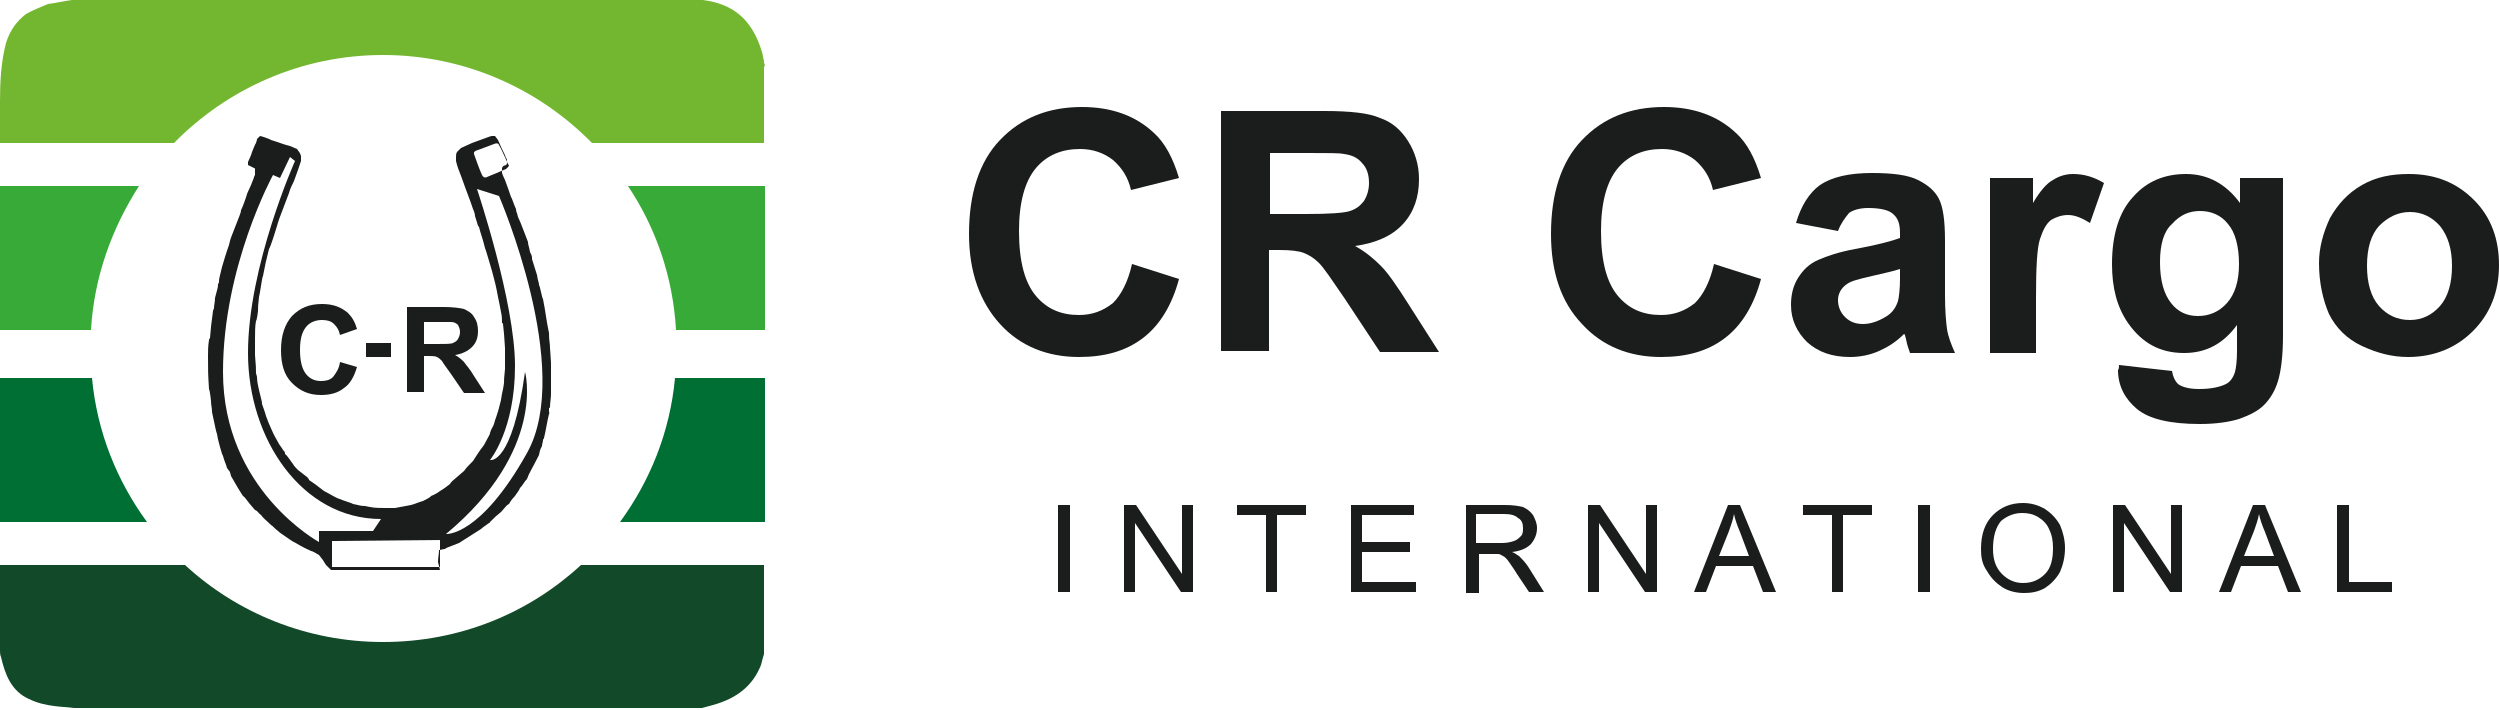 <?xml version="1.0" encoding="UTF-8"?>
<svg width="250px" height="71px" viewBox="0 0 250 71" version="1.1" xmlns="http://www.w3.org/2000/svg" xmlns:xlink="http://www.w3.org/1999/xlink">
    <!-- Generator: Sketch 46.2 (44496) - http://www.bohemiancoding.com/sketch -->
    <title>CRCA logotyp_250px</title>
    <desc>Created with Sketch.</desc>
    <defs></defs>
    <g id="Page-1" stroke="none" stroke-width="1" fill="none" fill-rule="evenodd">
        <g id="CRCA-logotyp_250px" fill-rule="nonzero">
            <g id="Group" transform="translate(96, 10)" fill="#1B1D1C">
                <path d="M17.2,16.4 L21.9,17.9 C21.2,20.5 20,22.5 18.3,23.8 C16.6,25.1 14.5,25.7 11.9,25.7 C8.7,25.7 6,24.6 4,22.4 C2,20.2 0.9,17.2 0.9,13.4 C0.9,9.4 1.9,6.2 4,4 C6.1,1.8 8.8,0.7 12.2,0.7 C15.2,0.7 17.6,1.6 19.4,3.3 C20.5,4.3 21.3,5.8 21.9,7.8 L17.1,9 C16.8,7.7 16.2,6.8 15.3,6 C14.4,5.3 13.3,4.9 12,4.9 C10.2,4.9 8.7,5.5 7.6,6.8 C6.5,8.1 5.9,10.2 5.9,13.1 C5.9,16.2 6.5,18.3 7.6,19.6 C8.7,20.9 10.1,21.5 11.9,21.5 C13.2,21.5 14.3,21.1 15.3,20.3 C16.1,19.5 16.8,18.2 17.2,16.4 Z" id="Shape"></path>
                <path d="M26.1,25.3 L26.1,1.1 L36.4,1.1 C39,1.1 40.9,1.3 42,1.8 C43.2,2.2 44.1,3 44.8,4.1 C45.5,5.2 45.9,6.5 45.9,7.9 C45.9,9.7 45.4,11.2 44.3,12.4 C43.2,13.6 41.6,14.3 39.5,14.6 C40.6,15.2 41.4,15.9 42.1,16.6 C42.8,17.3 43.7,18.6 44.9,20.5 L47.9,25.2 L42,25.2 L38.5,19.9 C37.2,18 36.4,16.8 35.9,16.3 C35.4,15.8 34.9,15.5 34.4,15.3 C33.9,15.1 33.1,15 31.9,15 L30.9,15 L30.9,25.1 L26.1,25.1 L26.1,25.3 Z M31,11.4 L34.6,11.4 C36.9,11.4 38.4,11.3 39,11.1 C39.6,10.9 40,10.6 40.4,10.1 C40.7,9.6 40.9,9 40.9,8.3 C40.9,7.5 40.7,6.8 40.2,6.3 C39.8,5.8 39.2,5.5 38.4,5.4 C38,5.3 36.8,5.3 34.8,5.3 L31,5.3 L31,11.4 Z" id="Shape"></path>
                <path d="M75.4,16.4 L80.1,17.9 C79.4,20.5 78.2,22.5 76.5,23.8 C74.8,25.1 72.7,25.7 70.1,25.7 C66.9,25.7 64.2,24.6 62.2,22.4 C60.1,20.2 59.1,17.2 59.1,13.4 C59.1,9.4 60.1,6.2 62.2,4 C64.3,1.8 67,0.7 70.4,0.7 C73.4,0.7 75.8,1.6 77.6,3.3 C78.7,4.3 79.5,5.8 80.1,7.8 L75.3,9 C75,7.7 74.4,6.8 73.5,6 C72.6,5.3 71.5,4.9 70.2,4.9 C68.4,4.9 66.9,5.5 65.8,6.8 C64.7,8.1 64.1,10.2 64.1,13.1 C64.1,16.2 64.7,18.3 65.8,19.6 C66.9,20.9 68.3,21.5 70.1,21.5 C71.4,21.5 72.5,21.1 73.5,20.3 C74.3,19.5 75,18.2 75.4,16.4 Z" id="Shape"></path>
                <path d="M87.8,13.1 L83.6,12.3 C84.1,10.6 84.9,9.3 86,8.5 C87.2,7.7 88.9,7.3 91.2,7.3 C93.3,7.3 94.8,7.5 95.8,8 C96.8,8.5 97.5,9.1 97.9,9.9 C98.3,10.7 98.5,12 98.5,14.1 L98.5,19.5 C98.5,21 98.6,22.2 98.7,22.9 C98.8,23.6 99.1,24.4 99.5,25.3 L95,25.3 C94.9,25 94.7,24.5 94.6,23.9 C94.5,23.6 94.5,23.4 94.4,23.4 C93.6,24.2 92.8,24.7 91.9,25.1 C91,25.5 90,25.7 89,25.7 C87.2,25.7 85.8,25.2 84.7,24.2 C83.7,23.2 83.1,22 83.1,20.5 C83.1,19.5 83.3,18.6 83.8,17.8 C84.3,17 84.9,16.4 85.8,16 C86.7,15.6 87.9,15.2 89.5,14.9 C91.7,14.5 93.2,14.1 94,13.8 L94,13.3 C94,12.4 93.8,11.8 93.3,11.4 C92.9,11 92,10.8 90.8,10.8 C90,10.8 89.3,11 88.9,11.3 C88.5,11.8 88.1,12.3 87.8,13.1 Z M94,16.9 C93.4,17.1 92.5,17.3 91.2,17.6 C89.9,17.9 89.1,18.1 88.7,18.4 C88.1,18.8 87.8,19.4 87.8,20 C87.8,20.6 88,21.2 88.5,21.7 C89,22.2 89.6,22.4 90.3,22.4 C91.1,22.4 91.9,22.1 92.7,21.6 C93.3,21.2 93.6,20.7 93.8,20.1 C93.9,19.7 94,18.9 94,17.8 L94,16.9 L94,16.9 Z" id="Shape"></path>
                <path d="M107.6,25.3 L103,25.3 L103,7.8 L107.3,7.8 L107.3,10.3 C108,9.1 108.7,8.3 109.3,8 C109.9,7.6 110.6,7.4 111.3,7.4 C112.4,7.4 113.4,7.7 114.4,8.3 L113,12.3 C112.2,11.8 111.5,11.5 110.8,11.5 C110.2,11.5 109.6,11.7 109.1,12 C108.6,12.4 108.3,13 108,13.9 C107.7,14.8 107.6,16.8 107.6,19.8 L107.6,25.3 L107.6,25.3 Z" id="Shape"></path>
                <path d="M115.9,26.5 L121.2,27.1 C121.3,27.7 121.5,28.1 121.8,28.4 C122.2,28.7 122.9,28.9 123.9,28.9 C125.1,28.9 126,28.7 126.6,28.4 C127,28.2 127.3,27.8 127.5,27.2 C127.6,26.8 127.7,26.1 127.7,25.1 L127.7,22.5 C126.3,24.4 124.6,25.3 122.4,25.3 C120,25.3 118.2,24.3 116.8,22.3 C115.7,20.7 115.2,18.8 115.2,16.4 C115.2,13.5 115.9,11.2 117.3,9.7 C118.7,8.1 120.5,7.4 122.6,7.4 C124.8,7.4 126.6,8.4 128,10.3 L128,7.8 L132.3,7.8 L132.3,23.5 C132.3,25.6 132.1,27.1 131.8,28.1 C131.5,29.1 131,29.9 130.4,30.5 C129.8,31.1 129,31.5 127.9,31.9 C126.9,32.2 125.6,32.4 124,32.4 C121,32.4 118.9,31.9 117.7,30.9 C116.5,29.9 115.8,28.6 115.8,27 C115.9,26.9 115.9,26.7 115.9,26.5 Z M120,16.2 C120,18.1 120.4,19.4 121.1,20.3 C121.8,21.2 122.7,21.6 123.8,21.6 C124.9,21.6 125.9,21.2 126.7,20.3 C127.5,19.4 127.9,18.1 127.9,16.4 C127.9,14.6 127.5,13.2 126.8,12.4 C126.1,11.5 125.1,11.1 124,11.1 C122.9,11.1 122,11.5 121.2,12.4 C120.4,13.1 120,14.4 120,16.2 Z" id="Shape"></path>
                <path d="M135.9,16.3 C135.9,14.8 136.3,13.3 137,11.8 C137.8,10.4 138.8,9.3 140.2,8.5 C141.6,7.7 143.1,7.4 144.9,7.4 C147.6,7.4 149.7,8.3 151.4,10 C153.1,11.7 153.9,13.9 153.9,16.5 C153.9,19.2 153,21.4 151.3,23.1 C149.6,24.8 147.4,25.7 144.8,25.7 C143.2,25.7 141.7,25.3 140.2,24.6 C138.7,23.9 137.6,22.8 136.9,21.4 C136.3,20 135.9,18.3 135.9,16.3 Z M140.7,16.6 C140.7,18.3 141.1,19.7 141.9,20.6 C142.7,21.5 143.7,22 145,22 C146.2,22 147.2,21.5 148,20.6 C148.8,19.7 149.2,18.3 149.2,16.6 C149.2,14.9 148.8,13.6 148,12.6 C147.2,11.7 146.2,11.2 145,11.2 C143.8,11.2 142.8,11.7 141.9,12.6 C141.1,13.5 140.7,14.8 140.7,16.6 Z" id="Shape"></path>
            </g>
            <g id="Group" transform="translate(105, 50)" fill="#1B1D1C">
                <polygon id="Shape" points="0.8 9.2 0.8 0.5 2 0.5 2 9.2"></polygon>
                <polygon id="Shape" points="7.4 9.2 7.4 0.5 8.6 0.5 13.2 7.4 13.2 0.5 14.3 0.5 14.3 9.2 13.1 9.2 8.5 2.3 8.5 9.2"></polygon>
                <polygon id="Shape" points="21.6 9.2 21.6 1.5 18.7 1.5 18.7 0.5 25.6 0.5 25.6 1.5 22.7 1.5 22.7 9.2"></polygon>
                <polygon id="Shape" points="30.1 9.2 30.1 0.5 36.4 0.5 36.4 1.5 31.2 1.5 31.2 4.2 36 4.2 36 5.2 31.2 5.2 31.2 8.2 36.6 8.2 36.6 9.2"></polygon>
                <path d="M41.6,9.2 L41.6,0.5 L45.5,0.5 C46.3,0.5 46.9,0.6 47.3,0.7 C47.7,0.9 48,1.1 48.3,1.5 C48.5,1.9 48.7,2.3 48.7,2.8 C48.7,3.4 48.5,3.9 48.1,4.4 C47.7,4.8 47.1,5.1 46.2,5.2 C46.5,5.3 46.7,5.5 46.9,5.6 C47.2,5.9 47.6,6.3 47.9,6.8 L49.4,9.2 L47.9,9.2 L46.7,7.4 C46.4,6.9 46.1,6.5 45.9,6.2 C45.7,5.9 45.5,5.7 45.3,5.6 C45.1,5.5 45,5.4 44.8,5.4 C44.7,5.4 44.5,5.4 44.2,5.4 L42.9,5.4 L42.9,9.3 L41.6,9.3 L41.6,9.2 Z M42.7,4.3 L45.2,4.3 C45.7,4.3 46.1,4.2 46.4,4.1 C46.7,4 46.9,3.8 47.1,3.6 C47.3,3.4 47.3,3.1 47.3,2.8 C47.3,2.4 47.2,2 46.8,1.8 C46.5,1.5 46,1.4 45.4,1.4 L42.6,1.4 L42.6,4.3 L42.7,4.3 Z" id="Shape"></path>
                <polygon id="Shape" points="53.8 9.2 53.8 0.5 55 0.5 59.6 7.4 59.6 0.5 60.7 0.5 60.7 9.2 59.5 9.2 54.9 2.3 54.9 9.2"></polygon>
                <path d="M64.4,9.2 L67.8,0.5 L69,0.5 L72.6,9.2 L71.3,9.2 L70.3,6.6 L66.6,6.6 L65.6,9.2 L64.4,9.2 Z M66.9,5.6 L69.9,5.6 L69,3.2 C68.7,2.5 68.5,1.9 68.4,1.4 C68.3,2 68.1,2.5 67.9,3.1 L66.9,5.6 Z" id="Shape"></path>
                <polygon id="Shape" points="78.2 9.2 78.2 1.5 75.3 1.5 75.3 0.5 82.2 0.5 82.2 1.5 79.3 1.5 79.3 9.2"></polygon>
                <polygon id="Shape" points="86.8 9.2 86.8 0.5 88 0.5 88 9.2"></polygon>
                <path d="M93.1,4.9 C93.1,3.4 93.5,2.3 94.3,1.5 C95.1,0.7 96.1,0.3 97.3,0.3 C98.1,0.3 98.8,0.5 99.5,0.9 C100.1,1.3 100.6,1.8 101,2.5 C101.3,3.2 101.5,4 101.5,4.8 C101.5,5.7 101.3,6.5 101,7.2 C100.6,7.9 100.1,8.4 99.5,8.8 C98.8,9.2 98.1,9.3 97.4,9.3 C96.6,9.3 95.8,9.1 95.2,8.7 C94.6,8.3 94.1,7.8 93.7,7.1 C93.2,6.4 93.1,5.7 93.1,4.9 Z M94.3,4.9 C94.3,6 94.6,6.8 95.2,7.4 C95.8,8 96.5,8.3 97.3,8.3 C98.2,8.3 98.9,8 99.5,7.4 C100.1,6.8 100.3,5.9 100.3,4.8 C100.3,4.1 100.2,3.5 99.9,2.9 C99.7,2.4 99.3,2 98.8,1.7 C98.3,1.4 97.8,1.3 97.2,1.3 C96.4,1.3 95.7,1.6 95.1,2.1 C94.6,2.7 94.3,3.6 94.3,4.9 Z" id="Shape"></path>
                <polygon id="Shape" points="106.3 9.2 106.3 0.5 107.5 0.5 112.1 7.4 112.1 0.5 113.2 0.5 113.2 9.2 112 9.2 107.4 2.3 107.4 9.2"></polygon>
                <path d="M116.9,9.2 L120.3,0.5 L121.5,0.5 L125.1,9.2 L123.8,9.2 L122.8,6.6 L119.1,6.6 L118.1,9.2 L116.9,9.2 Z M119.4,5.6 L122.4,5.6 L121.5,3.2 C121.2,2.5 121,1.9 120.9,1.4 C120.8,2 120.6,2.5 120.4,3.1 L119.4,5.6 Z" id="Shape"></path>
                <polygon id="Shape" points="128.7 9.2 128.7 0.5 129.9 0.5 129.9 8.2 134.2 8.2 134.2 9.2"></polygon>
            </g>
            <path d="M58.1,56.5 C52.9,61.3 46,64.2 38.3,64.2 C30.7,64.2 23.7,61.3 18.5,56.5 L0,56.5 L0,65 C0,65.2 0,65.5 0.1,65.7 C0.5,67.4 1.1,69.1 2.9,69.9 C3.7,70.3 4.6,70.5 5.4,70.6 C6.1,70.7 6.7,70.7 7.4,70.8 L70,70.8 C70,70.8 70.1,70.8 70.1,70.8 C70.1,70.8 70.1,70.8 70.2,70.8 C70.2,70.8 70.2,70.8 70.2,70.8 C70.6,70.7 70.9,70.6 71.3,70.5 C73.8,69.8 75.3,68.5 76.1,66.5 C76.1,66.5 76.1,66.5 76.1,66.5 C76.2,66.1 76.3,65.7 76.4,65.4 C76.4,65.3 76.4,65.3 76.4,65.2 C76.4,65.2 76.4,65.2 76.4,65.2 C76.4,65.1 76.4,65.1 76.4,65 C76.4,65 76.4,65 76.4,65 L76.4,56.5 L58.1,56.5 L58.1,56.5 Z" id="Shape" fill="#124928"></path>
            <g id="Group" transform="translate(28, 30)" fill="#1B1D1C">
                <path d="M6,6.2 L7.7,6.7 C7.4,7.7 7,8.4 6.4,8.8 C5.8,9.3 5,9.5 4.1,9.5 C2.9,9.5 2,9.1 1.2,8.3 C0.4,7.5 0.1,6.4 0.1,5 C0.1,3.5 0.5,2.4 1.2,1.6 C2,0.8 2.9,0.4 4.2,0.4 C5.3,0.4 6.1,0.7 6.8,1.3 C7.2,1.7 7.5,2.2 7.7,2.9 L6,3.5 C5.9,3 5.7,2.7 5.4,2.4 C5.1,2.1 4.7,2 4.2,2 C3.6,2 3,2.2 2.6,2.7 C2.2,3.2 2,3.9 2,5 C2,6.1 2.2,6.9 2.6,7.4 C3,7.9 3.5,8.1 4.1,8.1 C4.6,8.1 5,8 5.3,7.7 C5.6,7.3 5.9,6.9 6,6.2 Z" id="Shape"></path>
                <path d="M12.7,9.4 L12.7,0.7 L16.4,0.7 C17.3,0.7 18,0.8 18.4,0.9 C18.8,1.1 19.2,1.3 19.4,1.7 C19.7,2.1 19.8,2.6 19.8,3.1 C19.8,3.8 19.6,4.3 19.2,4.7 C18.8,5.1 18.2,5.4 17.5,5.5 C17.9,5.7 18.2,6 18.4,6.2 C18.6,6.5 19,6.9 19.4,7.6 L20.5,9.3 L18.4,9.3 L17.1,7.4 C16.6,6.7 16.3,6.3 16.2,6.1 C16,5.9 15.9,5.8 15.7,5.7 C15.5,5.6 15.2,5.6 14.8,5.6 L14.4,5.6 L14.4,9.2 L12.7,9.2 L12.7,9.4 Z M14.4,4.4 L15.7,4.4 C16.5,4.4 17.1,4.4 17.3,4.3 C17.5,4.2 17.7,4.1 17.8,3.9 C17.9,3.7 18,3.5 18,3.2 C18,2.9 17.9,2.7 17.8,2.5 C17.6,2.3 17.4,2.2 17.1,2.2 C17,2.2 16.5,2.2 15.8,2.2 L14.4,2.2 L14.4,4.4 Z" id="Shape"></path>
            </g>
            <g id="Group">
                <rect id="Rectangle-path" fill="#1B1D1C" x="36.6" y="34.3" width="2.5" height="1.4"></rect>
                <path d="M44,57 L33.1,57 C33,56.9 32.7,56.6 32.6,56.5 C32.3,56 32.3,56 31.9,55.5 C31.4,55.2 31.2,55.1 31.1,55.1 C30,54.6 29.8,54.4 29.2,54.1 C28.2,53.4 28,53.3 27.8,53.1 C27.4,52.8 27.3,52.6 27.1,52.5 C26.6,52 26.4,51.9 26.1,51.5 C25.8,51.3 25.8,51.1 25.5,51 C24.6,50 24.6,49.8 24.3,49.6 C23.9,49 23.5,48.3 23.1,47.6 C23.1,47.5 23,47.3 23,47.2 C22.9,47.1 22.8,46.9 22.7,46.8 C22.6,46.4 22.5,46.3 22.3,45.6 C22.2,45.4 22.2,45.4 22,44.7 C21.9,44.3 21.8,44 21.7,43.4 C21.6,43.1 21.6,43.1 21.2,41.2 C21.2,40.7 21.1,40.6 21.1,40.1 C21.1,40.1 21,39.1 20.9,38.9 C20.8,37.3 20.8,37.2 20.8,35.6 C20.8,35.1 20.8,34.6 20.9,34 C20.9,33.9 21,33.8 21,33.8 C21.1,32.6 21.1,32.6 21.3,31.1 C21.3,31 21.4,30.9 21.4,30.8 C21.4,30.5 21.5,30.2 21.5,29.8 C21.8,28.7 21.8,28.7 21.8,28.4 C21.8,28.4 21.9,28.3 21.9,28.2 C21.9,27.9 21.9,27.9 22.2,26.7 C22.3,26.4 22.6,25.3 22.9,24.5 C23,24.1 23,24 23.2,23.5 C24,21.4 24.1,21.3 24.1,21 C24.2,20.9 24.7,19.5 24.7,19.4 C24.9,18.9 25,18.8 25.3,18 C25.4,17.8 25.4,17.6 25.5,17.5 C25.5,17.3 25.5,17.1 25.5,16.9 C25.5,16.9 25.5,16.8 25.4,16.8 C25,16.6 25,16.6 24.8,16.5 C24.8,16.4 24.8,16.3 24.8,16.2 C25,15.7 25.1,15.6 25.2,15.2 C25.3,15 25.5,14.4 25.6,14.3 C25.6,14.2 25.7,14.1 25.7,13.9 C25.8,13.8 25.9,13.7 26,13.6 C26.1,13.6 27,13.9 27.1,14 C28.1,14.3 28.2,14.4 29,14.6 C29.2,14.7 29.5,14.8 29.7,14.9 C30,15.3 30,15.3 30.1,15.6 L30.1,16.1 C29.8,17 29.8,17 29.4,18.1 C29.2,18.5 29,18.9 28.9,19.3 C27.9,21.9 27.8,22.2 27.7,22.6 C27.6,22.9 27.1,24.6 26.9,24.9 C26.6,26.1 26.5,26.5 26.3,27.6 C26.2,27.7 26,29.4 25.9,29.7 C25.8,30.6 25.8,30.7 25.8,31.1 C25.8,31.1 25.7,32 25.6,32.1 C25.5,32.7 25.5,32.7 25.5,35.5 C25.6,36.7 25.6,36.8 25.6,37.3 C25.6,37.4 25.7,37.6 25.7,37.7 C25.7,38.1 25.8,38.6 25.9,39 C26.2,40.2 26.2,40.2 26.2,40.4 C26.3,40.7 26.5,41.2 26.6,41.6 C26.9,42.4 26.9,42.4 27,42.6 C27.5,43.8 27.6,43.8 27.9,44.4 C28.1,44.7 28.2,44.8 28.3,45 C28.5,45.2 28.5,45.2 28.5,45.4 C28.7,45.5 29.2,46.3 29.3,46.4 C29.4,46.6 29.6,46.8 29.8,47 C30.2,47.3 30.3,47.4 30.7,47.7 C30.8,47.8 30.9,47.9 30.9,48 C31.5,48.4 31.5,48.4 32.4,49.1 C33,49.4 33.1,49.5 33.7,49.8 C34.7,50.2 35.2,50.3 35.3,50.4 C35.9,50.5 36,50.6 36.5,50.6 C36.5,50.6 37,50.7 37,50.7 C37.6,50.8 37.6,50.8 39.5,50.8 C40,50.7 40,50.7 41.1,50.5 C41.5,50.4 41.9,50.2 42.3,50.1 C42.5,50 43.1,49.7 43.1,49.6 C43.4,49.5 43.9,49.2 44,49.1 C44.2,49 44.9,48.5 45,48.4 C45.1,48.2 45.1,48.2 46.4,47.1 C46.7,46.7 46.7,46.7 47.3,46.1 C48,45 48.1,44.9 48.4,44.5 C49,43.4 49,43.4 49,43.3 C49.1,42.9 49.3,42.7 49.4,42.4 C49.5,41.9 49.7,41.7 50.1,40 C50.2,39.2 50.3,39.1 50.4,38.3 C50.4,37.9 50.4,37.9 50.5,36.9 L50.5,34.8 C50.4,33.3 50.4,33.3 50.3,32.4 C50.3,32.4 50.3,32.3 50.2,32.3 C50.2,32 50.2,31.6 50.1,31.2 C50,30.6 49.9,30.2 49.8,29.7 C49.6,28.6 49.5,28.2 49.2,27.1 C49.1,26.8 48.6,25 48.5,24.8 C48.2,23.6 48.1,23.5 47.9,22.7 C47.8,22.6 47.8,22.6 47.5,21.6 C47.5,21.3 47.3,20.9 47.3,20.9 C47.2,20.6 47,20 46.5,18.7 C46.4,18.4 46,17.3 45.8,16.8 C45.7,16.5 45.7,16.5 45.6,16.1 C45.6,15.4 45.6,15.4 45.7,15.2 C45.8,15.1 46,14.9 46.1,14.8 C46.5,14.6 46.8,14.5 47.2,14.3 C49.1,13.6 49.1,13.6 49.2,13.6 L49.5,13.6 C49.6,13.7 49.7,13.9 49.8,14 C50.3,15.2 50.5,15.4 50.6,15.8 C50.7,15.9 50.7,15.9 50.7,16.1 C50.7,16.4 50.7,16.4 50.6,16.5 C50.3,16.6 50.3,16.6 50.2,16.8 L50.2,17.3 C50.3,17.6 50.5,18 50.5,18 C50.8,18.8 51,19.4 51.1,19.7 C51.2,19.8 51.4,20.5 51.6,20.9 C51.6,21.2 51.7,21.2 51.8,21.7 C52.1,22.3 52.4,23.2 52.8,24.2 C52.8,24.5 52.9,24.6 53,25.2 C53.2,25.6 53.2,25.6 53.2,25.9 C53.6,27.2 53.6,27.2 53.7,27.5 C53.8,28.2 53.9,28.2 53.9,28.5 C54,28.6 54.2,29.8 54.3,29.9 C54.6,31.4 54.6,31.9 54.9,33.3 C54.9,34.2 55,34.2 55,34.8 C55,34.8 55.1,36.1 55.1,36.3 C55.1,37.3 55.1,38.3 55.1,39.4 C55.1,39.8 55,40.3 55,40.7 C55,40.7 55,40.8 54.9,40.8 C54.9,41.3 54.9,41.3 55,41.3 C55,41.3 54.9,41.3 54.9,41.4 C54.7,42.2 54.6,43 54.4,43.8 C54.4,43.9 54.3,43.9 54.3,44 C54.3,44.2 54.2,44.4 54.2,44.6 C54,45 54,45 53.9,45.5 C53.2,46.9 52.9,47.3 52.7,47.9 C52.4,48.2 52.3,48.5 52,48.8 C51.9,49.1 51.6,49.4 51.5,49.6 C51.4,49.7 51.1,50 50.9,50.4 C50.7,50.5 50.7,50.5 50.1,51.2 C49.6,51.6 49.5,51.7 49,52.2 C49,52.2 49,52.3 48.9,52.3 C48.2,52.8 48.2,52.8 48.1,52.9 C46.5,53.9 46.4,54 45.9,54.3 C44.6,54.8 44.6,54.8 44.5,54.9 C44.3,54.9 44.1,55 43.9,55 C43.9,55.4 43.8,55.8 43.8,56.2 L44,57 Z M47.8,15 C47.8,15 47.3,15.1 47.4,15.4 C47.5,15.7 48,17.1 48.2,17.5 C48.4,17.9 48.7,17.7 48.7,17.7 C48.7,17.7 50.4,17 50.6,16.9 C50.8,16.7 51,16.6 50.8,16.4 C50.8,16.4 50.1,14.8 49.9,14.5 C49.8,14.2 49.4,14.4 49.4,14.4 L47.8,15 Z M44.6,53.4 C44.6,53.4 48,53.7 52.7,45.3 C57.4,36.9 49.9,19.6 49.9,19.6 L47.7,18.9 C47.7,18.9 51.5,30.2 51.5,36.6 C51.5,43 49,46 49,46 C49,46 51.2,46.6 52.5,37.2 C52.5,37.1 54.7,45 44.6,53.4 L44.6,53.4 Z M33.2,54.1 L33.2,56.7 L44,56.7 L44,54 L33.2,54.1 Z M28,17.8 L27.3,17.5 C27.3,17.5 22.3,26.6 22.3,37.2 C22.3,49 31.9,54.2 31.9,54.2 L31.9,53.1 L37.3,53.1 L38.1,51.9 C30.2,51.9 24.8,43.9 24.8,35.3 C24.8,26.6 29.5,16.1 29.5,16.1 L29,15.7 L28,17.8 Z" id="Shape" fill="#1B1D1C"></path>
                <path d="M9.2,37.8 L0,37.8 L0,52.2 L14.7,52.2 C11.7,48.1 9.7,43.2 9.2,37.8" id="Shape" fill="#006F34"></path>
                <path d="M67.5,37.8 C67,43.2 65,48.1 62,52.2 L76.5,52.2 L76.5,37.8 L67.5,37.8 Z" id="Shape" fill="#006F34"></path>
                <path d="M13.9,18.6 L0,18.6 L0,33 L9.1,33 C9.4,27.7 11.2,22.8 13.9,18.6" id="Shape" fill="#38AA37"></path>
                <path d="M62.8,18.6 C65.6,22.8 67.3,27.7 67.6,33 L76.5,33 L76.5,18.6 L62.8,18.6 Z" id="Shape" fill="#38AA37"></path>
                <path d="M76.4,6.3 C76.4,6.2 76.4,6.2 76.4,6.1 C76.3,5.8 76.3,5.5 76.2,5.2 C75.2,1.9 73.3,0.4 70.3,-8.8817842e-16 L7.2,-8.8817842e-16 C6.4,0.1 5.6,0.3 4.8,0.4 C4.1,0.7 3.3,1 2.6,1.4 C1.7,2.1 1,3 0.6,4.3 C0.1,6.2 0,8.2 0,10.1 C0,10.2 0,10.2 0,10.3 L0,14.3 L17.4,14.3 C22.7,8.9 30.1,5.5 38.3,5.5 C46.5,5.5 53.9,8.9 59.2,14.3 L76.4,14.3 L76.4,6.7 C76.5,6.6 76.5,6.4 76.4,6.3 Z" id="Shape" fill="#73B730"></path>
            </g>
        </g>
    </g>
</svg>